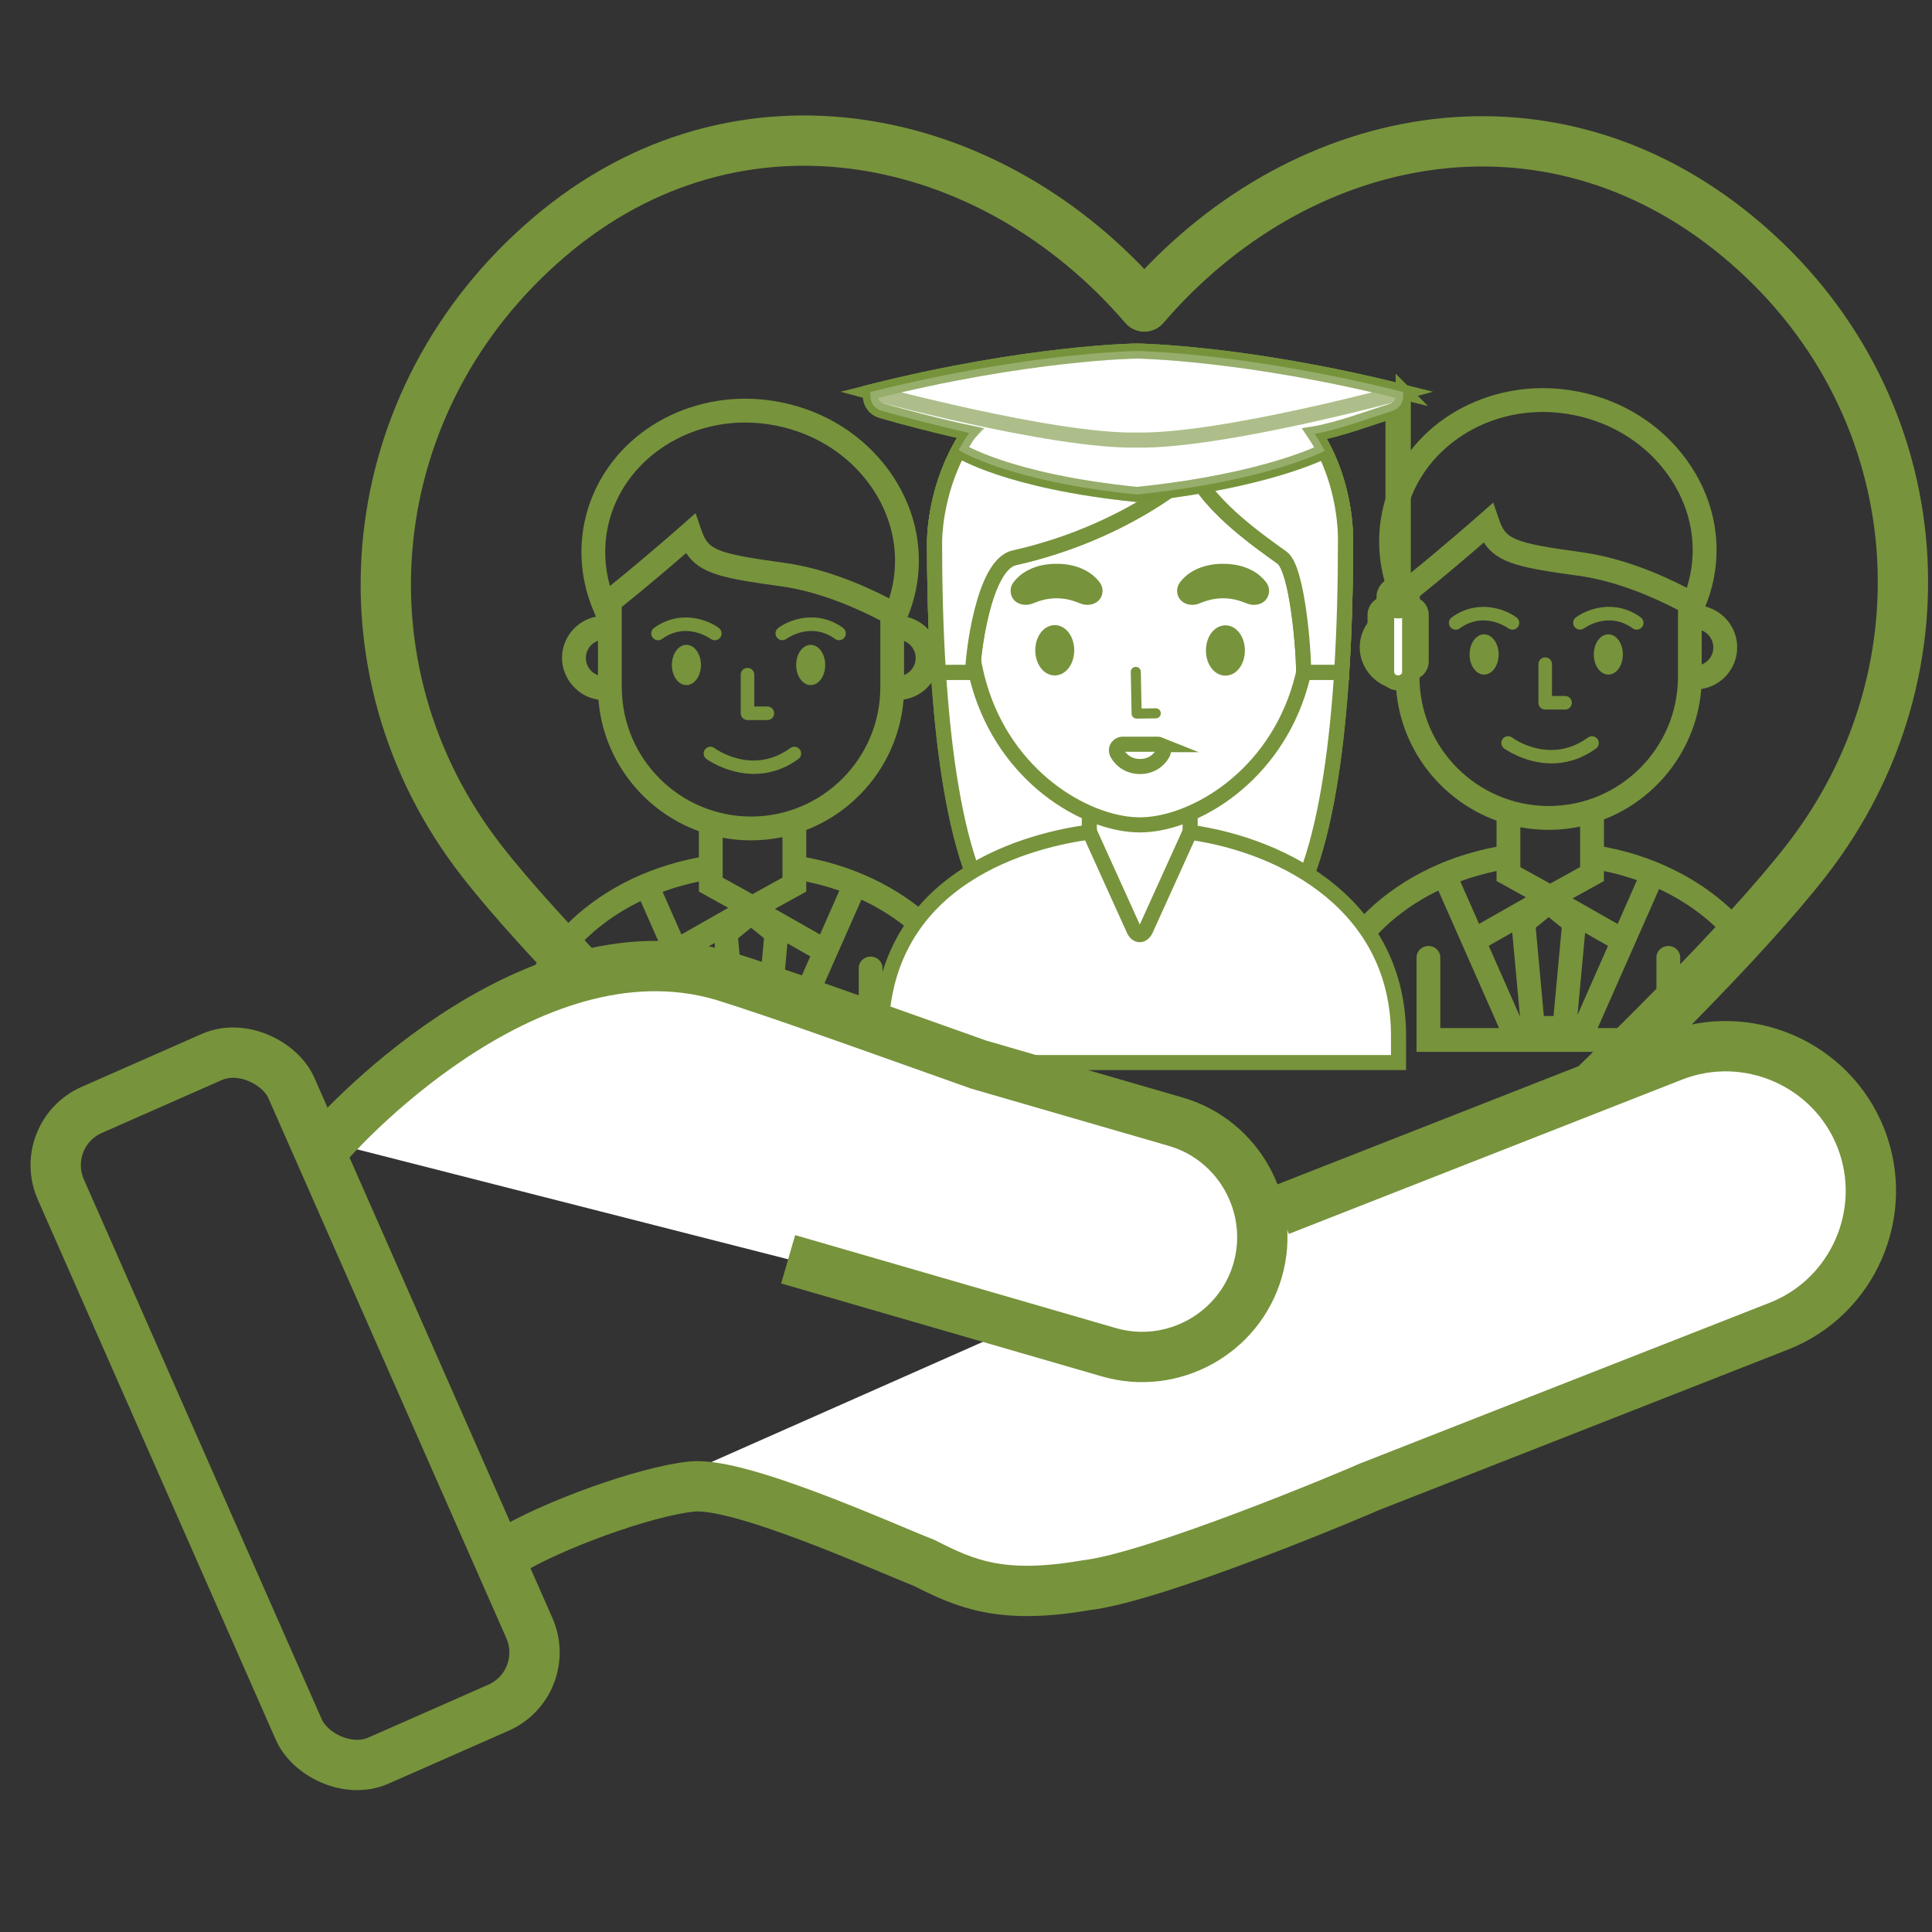 <?xml version="1.0" encoding="UTF-8"?> <svg xmlns="http://www.w3.org/2000/svg" id="Ebene_2" data-name="Ebene 2" viewBox="0 0 384 384"><rect x="0" y="0" width="384" height="384" fill="#333333" stroke="none"/><defs><style> .cls-1, .cls-2, .cls-3, .cls-4, .cls-5, .cls-6, .cls-7 { stroke: #77933c; } .cls-1, .cls-2, .cls-3, .cls-4, .cls-6 { stroke-miterlimit: 10; } .cls-1, .cls-4, .cls-6 { fill: #fff; } .cls-1, .cls-7 { stroke-width: 10px; } .cls-2, .cls-3, .cls-4, .cls-6 { stroke-width: 3px; } .cls-2, .cls-8 { fill: #77933c; } .cls-4 { isolation: isolate; opacity: .4; } .cls-5 { stroke-width: 2px; } .cls-5, .cls-7 { fill: none; stroke-linecap: round; stroke-linejoin: round; } </style></defs><path class="cls-7" d="M225.2,295.15c1.39.41,2.92.41,4.31,0,1.6-.47,2.96-1.68,5.7-4.1,24.46-21.59,99.09-88.31,123.75-119.94,29.66-38.05,24.99-92.17-13.43-124-38.42-31.83-87.93-21.31-118.08,13.82-30.14-35.13-80.52-45.99-118.28-13.82-37.77,32.17-43.09,85.95-13.43,124,11.92,15.3,35.53,38.8,59.51,61.43"></path><rect class="cls-7" x="33.62" y="209.35" width="50.07" height="141.33" rx="12" ry="12" transform="translate(-107.93 47.42) rotate(-23.78)"></rect><path class="cls-1" d="M101.07,308.44c8.47-5.18,26.96-12,36.44-12.98s37.93,11.94,46.22,15.2c8.22,4.19,15.33,7.3,32,4.44,14-1.59,53.97-18.44,56.47-19.59,1.82-.72,3.19-1.25,3.19-1.25l78.18-30.68c14.76-5.79,22.09-22.6,16.3-37.36s-22.6-22.09-37.36-16.3l-78.18,30.68"></path><g><path class="cls-8" d="M148.57,143.12h3.95c.75,0,1.35-.6,1.35-1.35s-.61-1.35-1.35-1.35h-2.6v-6.32c0-.75-.6-1.35-1.35-1.35s-1.35.6-1.35,1.35v7.67c0,.75.6,1.35,1.35,1.35Z"></path><path class="cls-8" d="M158.68,150.87c.6-.44.74-1.28.3-1.89-.44-.6-1.28-.74-1.89-.3-7.52,5.45-14.77.24-15.08,0-.6-.44-1.44-.32-1.89.28-.45.6-.32,1.44.28,1.89.06.04,4.08,2.97,9.46,2.97,2.71,0,5.76-.74,8.82-2.96Z"></path><path class="cls-8" d="M136.43,128.17c-1.6,0-2.89,1.79-2.89,4s1.29,4,2.89,4,2.89-1.79,2.89-4c0-2.21-1.29-4-2.89-4Z"></path><path class="cls-8" d="M141.27,126.99c.6.44,1.44.32,1.89-.28.45-.6.32-1.44-.28-1.89-2.2-1.64-7.72-3.75-12.88-.01-.6.44-.74,1.28-.3,1.89.26.36.68.56,1.1.56.27,0,.55-.08.79-.26,4.81-3.49,9.48-.15,9.68,0Z"></path><path class="cls-8" d="M161.13,128.17c-1.6,0-2.89,1.79-2.89,4s1.29,4,2.89,4,2.89-1.79,2.89-4c0-2.21-1.29-4-2.89-4Z"></path><path class="cls-8" d="M156.29,126.99c.2-.14,4.87-3.48,9.68,0,.24.17.52.26.79.26.42,0,.83-.19,1.1-.56.44-.6.3-1.45-.3-1.89-5.16-3.74-10.68-1.63-12.88.01-.6.44-.72,1.29-.28,1.88.44.6,1.29.73,1.89.29Z"></path><path class="cls-8" d="M160.25,170.4v-5.43c10.64-4.13,18.39-14.08,19.34-25.92,4.03-.6,7.14-4.08,7.14-8.28,0-3.91-2.7-7.21-6.34-8.12.72-1.75,1.28-3.57,1.66-5.43,1.66-8.21-.24-16.62-5.34-23.67-5.06-7-12.67-11.82-21.44-13.59-2.36-.48-4.77-.72-7.16-.72-7.51,0-14.82,2.41-20.6,6.8-5.91,4.48-9.94,10.84-11.37,17.9-1.17,5.8-.55,11.8,1.78,17.36l.53,1.27c-3.84.76-6.75,4.15-6.75,8.21s3.16,7.74,7.24,8.29c.97,12.06,9.01,22.16,19.96,26.14v5.19c-21.66,4.05-37.17,19.94-37.17,38.41v2.36h13.61v-4.73h-8.78c.97-11.48,8.94-21.61,20.77-27.34l12.07,27.34h-11.68v-14.07c0-1.24-1.06-2.25-2.36-2.25s-2.36,1.01-2.36,2.25v18.8h74.42v-2.36c0-18.48-15.51-34.37-37.17-38.41ZM151.85,186.49l-1.62,17.55h-1.92l-1.61-17.55,2.58-2.1,2.58,2.1ZM142.03,187.43l1.54,16.73-6.21-14.07,4.67-2.66ZM156.5,187.5l4.55,2.59-6.04,13.69,1.5-16.27ZM162.97,185.73l-8.94-5.08,6.22-3.44v-1.99c2.27.46,4.46,1.07,6.57,1.81l-3.84,8.71ZM182,130.78c0,1.54-.96,2.85-2.31,3.39v-6.77c1.35.53,2.31,1.85,2.31,3.39ZM120.78,104.88c2.44-12.11,13.94-20.9,27.33-20.9,2.07,0,4.16.21,6.22.63,7.6,1.53,14.18,5.69,18.54,11.72,4.32,5.97,5.93,13.06,4.54,19.97-.18.89-.41,1.76-.68,2.63-5.52-2.85-13.03-6-20.95-7.08-13.82-1.89-15.04-2.65-16.38-6.52l-1.15-3.34-2.65,2.34c-.08.07-7.19,6.35-14.37,12.14-1.07-3.79-1.23-7.74-.46-11.58ZM116.44,130.78c0-1.58,1.01-2.92,2.41-3.42v6.85c-1.4-.51-2.41-1.85-2.41-3.42ZM123.58,136.6v-15.96c4.96-3.97,9.96-8.26,12.8-10.72,2.71,4.19,7.62,5.07,18.77,6.6,7.71,1.05,15.17,4.38,19.82,6.81v13.27c0,14.17-11.53,25.69-25.69,25.69-14.17,0-25.69-11.53-25.69-25.69ZM149.27,167.03c2.14,0,4.23-.22,6.25-.65v8.04l-5.95,3.3-5.93-3.29v-7.92c1.82.34,3.71.52,5.63.52ZM138.91,175.22v1.98l5.83,3.24-9.3,5.29-3.74-8.47c2.3-.84,4.71-1.53,7.21-2.05ZM175.4,206.45v-14.07c0-1.24-1.06-2.25-2.36-2.25s-2.36,1.01-2.36,2.25v14.07h-11.68l12.21-27.64c12.18,5.68,20.41,15.96,21.39,27.64h-17.19Z"></path></g><g><path class="cls-8" d="M307.12,141.03h3.95c.75,0,1.35-.6,1.35-1.35s-.61-1.35-1.35-1.35h-2.6v-6.32c0-.75-.6-1.35-1.35-1.35s-1.35.6-1.35,1.35v7.67c0,.75.6,1.35,1.35,1.35Z"></path><path class="cls-8" d="M317.22,148.78c.6-.44.74-1.28.3-1.89-.44-.6-1.28-.74-1.89-.3-7.52,5.45-14.77.24-15.08,0-.6-.44-1.44-.32-1.89.28-.45.6-.32,1.44.28,1.89.06.04,4.08,2.97,9.46,2.97,2.71,0,5.76-.74,8.82-2.96Z"></path><path class="cls-8" d="M294.98,126.08c-1.6,0-2.89,1.79-2.89,4s1.29,4,2.89,4,2.89-1.79,2.89-4c0-2.21-1.29-4-2.89-4Z"></path><path class="cls-8" d="M299.81,124.89c.6.44,1.44.32,1.89-.28.45-.6.32-1.44-.28-1.89-2.2-1.64-7.72-3.75-12.88-.01-.6.44-.74,1.28-.3,1.89.26.36.68.56,1.1.56.27,0,.55-.08.79-.26,4.81-3.49,9.48-.15,9.68,0Z"></path><path class="cls-8" d="M319.67,126.08c-1.6,0-2.89,1.79-2.89,4s1.29,4,2.89,4,2.89-1.79,2.89-4c0-2.21-1.29-4-2.89-4Z"></path><path class="cls-8" d="M314.83,124.89c.2-.14,4.87-3.48,9.68,0,.24.17.52.26.79.26.42,0,.83-.19,1.1-.56.44-.6.3-1.45-.3-1.89-5.16-3.74-10.68-1.63-12.88.01-.6.44-.72,1.29-.28,1.88.44.6,1.29.73,1.89.29Z"></path><path class="cls-8" d="M345.38,189.31c.07-.16.15-.31.24-.46.4-.64.85-1.19,1.44-1.65.36-.33.79-.56,1.25-.73.22-.11.44-.18.67-.26-6.56-8.87-17.27-15.5-30.18-17.91v-5.43c10.64-4.13,18.39-14.08,19.34-25.92,4.03-.6,7.14-4.08,7.14-8.28,0-3.91-2.7-7.21-6.34-8.12.72-1.75,1.28-3.57,1.66-5.43,1.66-8.21-.24-16.62-5.34-23.67-5.06-7-12.67-11.82-21.44-13.59-2.36-.48-4.77-.72-7.16-.72-7.51,0-14.82,2.41-20.6,6.8-5.91,4.48-9.94,10.84-11.37,17.9-1.17,5.8-.55,11.8,1.78,17.36l.53,1.27c-3.84.76-6.75,4.15-6.75,8.21s3.16,7.74,7.24,8.29c.97,12.06,9.01,22.16,19.96,26.14v5.19c-21.66,4.05-37.17,19.94-37.17,38.41v2.36h13.61v-4.73h-8.78c.97-11.48,8.94-21.61,20.77-27.34l12.07,27.34h-11.68v-14.07c0-1.24-1.06-2.25-2.36-2.25s-2.36,1.01-2.36,2.25v18.8h48.43c.15-.42.37-.84.68-1.27.98-1.35,2.09-2.49,3.29-3.53v-14c0-1.24-1.06-2.25-2.36-2.25s-2.36,1.01-2.36,2.25v14.07h-11.68l12.21-27.64c6.52,3.04,11.89,7.41,15.64,12.59ZM338.23,125.3c1.35.53,2.31,1.85,2.31,3.39s-.96,2.85-2.31,3.39v-6.77ZM277.39,132.11c-1.4-.51-2.41-1.85-2.41-3.42s1.01-2.92,2.41-3.42v6.85ZM279.32,102.78c2.44-12.11,13.94-20.9,27.33-20.9,2.07,0,4.16.21,6.22.63,7.6,1.53,14.18,5.69,18.54,11.72,4.32,5.97,5.93,13.06,4.54,19.97-.18.89-.41,1.76-.68,2.63-5.52-2.85-13.03-6-20.95-7.08-13.82-1.89-15.04-2.65-16.38-6.52l-1.15-3.34-2.65,2.34c-.08.07-7.19,6.35-14.37,12.14-1.07-3.79-1.23-7.74-.46-11.58ZM282.12,134.51v-15.96c4.96-3.97,9.96-8.26,12.8-10.72,2.71,4.19,7.62,5.07,18.77,6.6,7.71,1.05,15.17,4.38,19.82,6.81v13.27c0,14.17-11.53,25.69-25.69,25.69-14.17,0-25.69-11.53-25.69-25.69ZM314.06,164.29v8.04l-5.95,3.3-5.93-3.29v-7.92c1.82.34,3.71.52,5.63.52,2.14,0,4.23-.22,6.25-.65ZM295.9,187.99l4.67-2.66,1.54,16.73-6.21-14.07ZM293.98,183.64l-3.74-8.47c2.3-.84,4.71-1.53,7.21-2.05v1.98l5.83,3.24-9.3,5.29ZM308.77,201.94h-1.92l-1.61-17.55,2.58-2.1,2.58,2.1-1.62,17.55ZM313.55,201.68l1.5-16.27,4.55,2.59-6.04,13.69ZM321.51,183.64l-8.94-5.08,6.22-3.44v-1.99c2.27.46,4.46,1.07,6.57,1.81l-3.84,8.71Z"></path></g><path class="cls-3" d="M227.18,70.66c-41.77,0-41.43,36.58-41.43,37.19,0,25.01,1.91,60.34,11.93,74.24,3.97,5.51,11.64,5.82,11.64,5.82l17.28-.02,17.28.02s7.68-.31,11.64-5.82c10.01-13.9,11.93-49.23,11.93-74.24-.01-.61,1.5-37.19-40.27-37.19Z"></path><path class="cls-6" d="M227.18,70.66c-41.77,0-41.43,36.58-41.43,37.19,0,25.01,1.91,60.34,11.93,74.24,3.97,5.51,11.64,5.82,11.64,5.82l17.28-.02,17.28.02s7.68-.31,11.64-5.82c10.01-13.9,11.93-49.23,11.93-74.24-.01-.61,1.5-37.19-40.27-37.19Z"></path><path class="cls-6" d="M236.55,156.52h-20.04v19.84c0,4.98,4.08,9.01,9.11,9.01h1.82c5.03,0,9.11-4.04,9.11-9.01v-19.84h-.01,0Z"></path><path class="cls-6" d="M277.97,205.91c0-25.61-22.15-37.76-41.47-40.5l-8.76,19.34c-.29.63-.73,1.02-1.2,1.02s-.92-.37-1.2-1.02l-8.77-19.37c-10.74,1.42-41.46,8.33-41.46,40.53v5.28h102.86v-5.28Z"></path><path class="cls-6" d="M226.54,82.23c-17.52,0-33.74,13.03-33.74,40.65,0,22.19,13.74,35.31,25.69,39.55,2.85,1.01,5.6,1.52,8.05,1.52s5.16-.5,7.99-1.5c11.98-4.22,25.75-17.34,25.75-39.56,0-27.63-16.22-40.66-33.74-40.66Z"></path><path class="cls-6" d="M230.48,148c-.1-.04-.21-.07-.33-.08h-7.12c-.11.01-.21.04-.33.08-.64.26-1,.93-.69,1.64s1.72,2.71,4.57,2.71,4.27-2,4.57-2.71c.32-.7-.03-1.37-.68-1.64Z"></path><g><path class="cls-2" d="M217.36,116.63c-.95-1.25-3.13-3.07-7.36-3.07s-6.43,1.82-7.36,3.07c-.42.55-.32,1.19-.02,1.58.26.36,1.06.69,1.93.4s2.59-1.18,5.45-1.2c2.86.02,4.57.91,5.45,1.2s1.67-.03,1.93-.4c.3-.39.4-1.03-.02-1.58Z"></path><path class="cls-2" d="M250.46,116.63c-.95-1.25-3.13-3.07-7.36-3.07s-6.43,1.82-7.36,3.07c-.42.55-.32,1.19-.02,1.58.26.36,1.06.69,1.93.4s2.59-1.18,5.45-1.2c2.86.02,4.57.91,5.45,1.2s1.67-.03,1.93-.4c.3-.39.4-1.03-.02-1.58Z"></path></g><g><path class="cls-6" d="M227.18,70.66c-41.77,0-41.43,36.58-41.43,37.19,0,7.9.19,16.83.76,25.79l6.84-.02c-.06-2.97,2.03-21.36,8.23-22.75,22.77-5.12,35.65-17.2,35.65-17.2,3.35,7.31,13.83,14.45,17.59,17.17,3.09,2.23,4.34,18.89,4.28,22.79h7.55c0-.05.02-.1.02-.16.57-8.91.75-17.78.75-25.63.01-.59,1.52-37.17-40.25-37.17h0Z"></path><path class="cls-6" d="M227.18,70.66c-41.77,0-41.43,36.58-41.43,37.19,0,7.9.19,16.83.76,25.79l6.84-.02c-.06-2.97,2.03-21.36,8.23-22.75,22.77-5.12,35.65-17.2,35.65-17.2,3.35,7.31,13.83,14.45,17.59,17.17,3.09,2.23,4.34,18.89,4.28,22.79h7.55c0-.05.02-.1.02-.16.57-8.91.75-17.78.75-25.63.01-.59,1.52-37.17-40.25-37.17h0Z"></path></g><g><path class="cls-6" d="M280.18,119.98c-1.26,0-2.29.98-2.29,2.18v9.37c0,1.2,1.03,2.18,2.29,2.18s2.29-.98,2.29-2.18v-9.37c0-1.2-1.03-2.18-2.29-2.18Z"></path><path class="cls-6" d="M275.6,119.98c-1.26,0-2.29.98-2.29,2.18v9.37c0,1.2,1.03,2.18,2.29,2.18s2.29-.98,2.29-2.18v-9.37c0-1.2-1.03-2.18-2.29-2.18Z"></path><path class="cls-6" d="M277.89,119.98c-1.26,0-2.29.98-2.29,2.18v11.4c0,1.2,1.03,2.18,2.29,2.18s2.29-.98,2.29-2.18v-11.4c0-1.2-1.03-2.18-2.29-2.18Z"></path><ellipse class="cls-6" cx="277.89" cy="118.73" rx="2.81" ry="2.68"></ellipse><path class="cls-6" d="M277.89,118.7c-.56,0-1.02-.46-1.02-1.02v-38.7c0-.56.46-1.02,1.02-1.02s1.02.46,1.02,1.02v38.7c0,.56-.46,1.02-1.02,1.02Z"></path><path class="cls-6" d="M278.91,77.92c-31.4-7.89-52.96-8.15-52.96-8.15,0,0-21.56.25-52.96,8.15v.78c0,1.35.89,2.55,2.18,2.92,3.79,1.12,12.31,3.38,17.47,4.41-.08.08-1.31,1.92-2.09,3.41,0,0,9.56,6.23,35.4,8.84,25.84-2.61,37.32-8.66,37.32-8.66-.9-1.84-1.96-3.4-1.96-3.4,4.58-.75,11.67-3.36,15.46-4.56,1.27-.41,2.13-1.58,2.13-2.91v-.84Z"></path><path class="cls-6" d="M225.95,69.77s-21.56.25-52.96,8.15c0,0,36.06,9.85,52.96,9.55,16.9.3,52.96-9.55,52.96-9.55-31.41-7.89-52.96-8.15-52.96-8.15h0Z"></path><path class="cls-4" d="M278.91,77.92c-31.4-7.89-52.96-8.15-52.96-8.15,0,0-21.56.25-52.96,8.15v.78c0,1.35.89,2.55,2.18,2.92,3.79,1.12,12.31,3.27,17.47,4.43,0,0-1.09,1.52-2.09,3.39,0,0,9.56,6.23,35.4,8.84,25.84-2.61,37.32-8.66,37.32-8.66-.9-1.84-1.96-3.4-1.96-3.4,4.58-.75,11.67-3.36,15.46-4.56,1.27-.41,2.13-1.58,2.13-2.91v-.84Z"></path></g><polyline class="cls-5" points="225.75 133.54 225.91 141.83 229.72 141.78"></polyline><ellipse class="cls-2" cx="209.64" cy="129.25" rx="2.37" ry="3.5"></ellipse><ellipse class="cls-2" cx="243.56" cy="129.29" rx="2.37" ry="3.5"></ellipse><path class="cls-1" d="M65.48,227.04s38.89-44.7,78.22-33.11c10,3.11,25.17,8.55,38,13.11l12.83,4.56c12.71,3.68,39.16,11.35,39.16,11.35,12.6,3.65,19.92,16.95,16.27,29.55s-16.95,19.92-29.55,16.27l-63.76-18.48"></path></svg> 